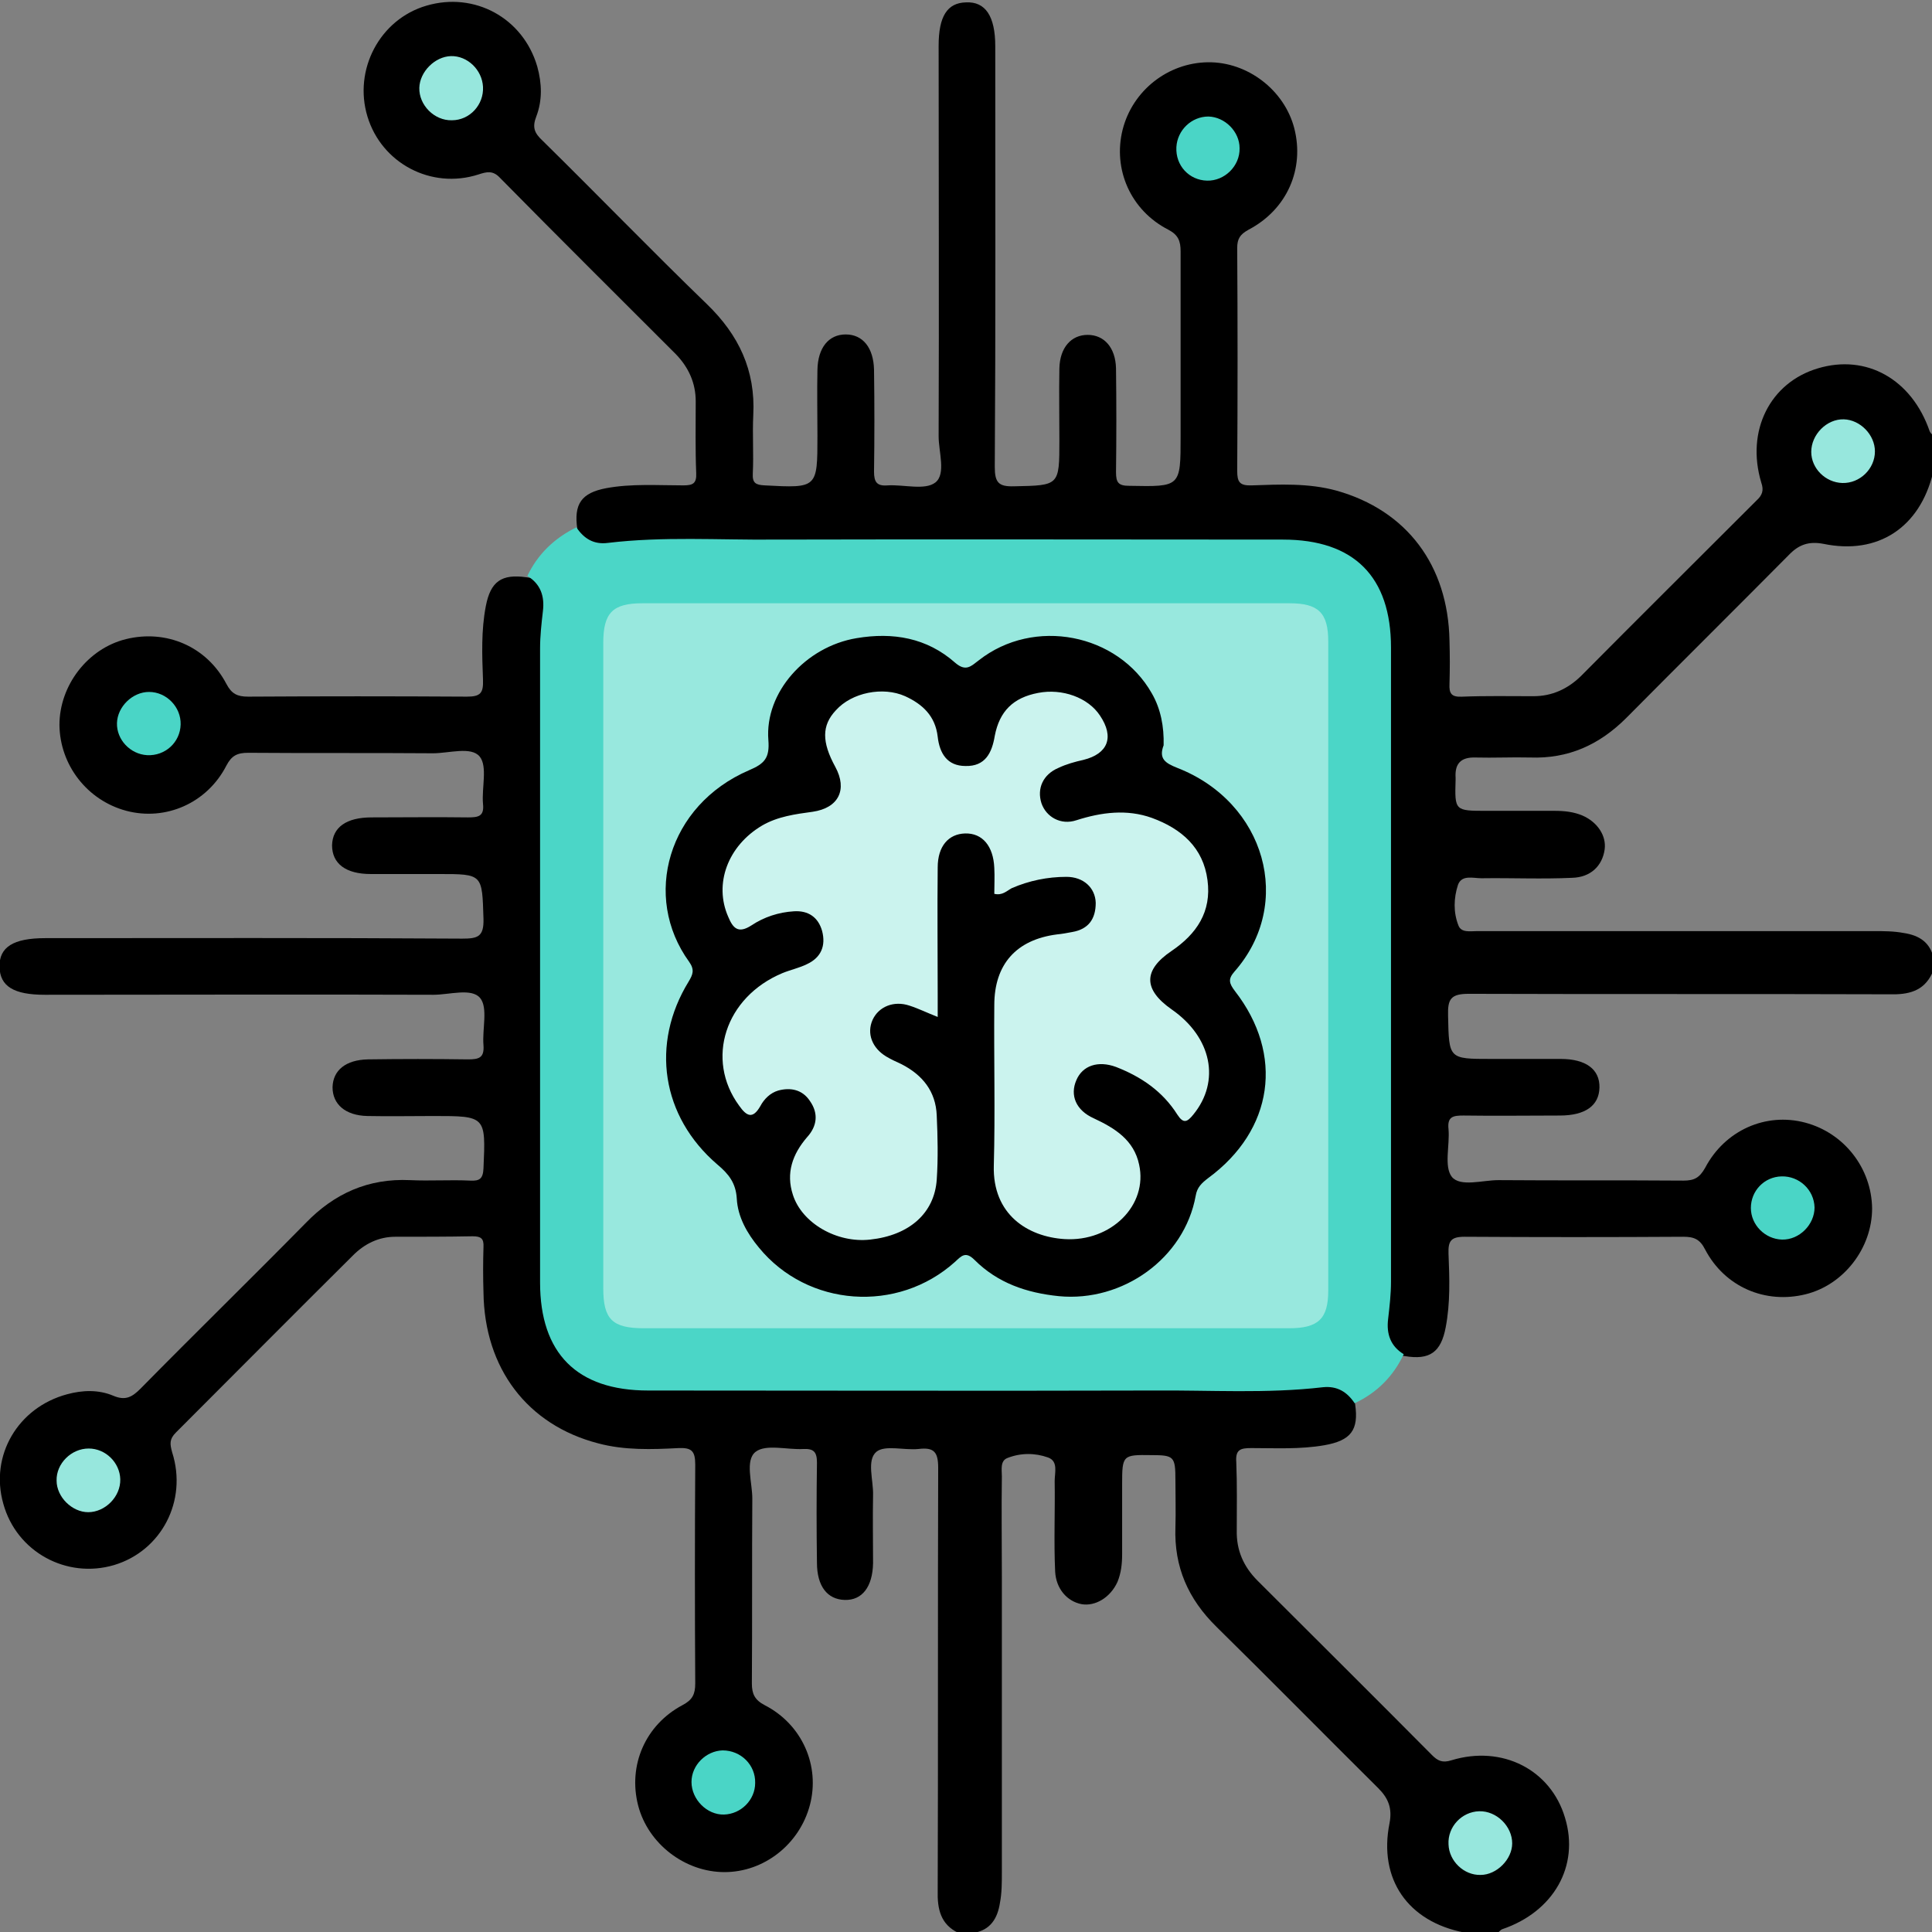 <svg width="48" height="48" viewBox="0 0 48 48" fill="none" xmlns="http://www.w3.org/2000/svg">
<rect x="0" y="0" width="48" height="48" fill="#808080" stroke="none"/>
<g clip-path="url(#clip0_47_6239)">
<path d="M33.668 34.887C33.762 35.531 33.562 35.789 32.906 35.906C32.297 36.012 31.688 35.977 31.09 35.977C30.82 35.977 30.691 36.012 30.715 36.328C30.738 36.891 30.727 37.453 30.727 38.016C30.715 38.508 30.891 38.918 31.242 39.27C32.684 40.711 34.137 42.152 35.578 43.605C35.719 43.746 35.836 43.805 36.059 43.734C37.324 43.348 38.531 43.969 38.883 45.164C39.246 46.359 38.602 47.496 37.324 47.93C37.289 47.941 37.254 47.988 37.219 48.012C36.938 48.012 36.656 48.012 36.375 48.012C34.98 47.742 34.242 46.687 34.523 45.293C34.594 44.918 34.488 44.672 34.242 44.426C32.895 43.09 31.57 41.742 30.223 40.418C29.52 39.727 29.168 38.93 29.203 37.945C29.215 37.559 29.203 37.16 29.203 36.773C29.203 36.187 29.168 36.152 28.605 36.152C27.891 36.141 27.879 36.152 27.879 36.879C27.879 37.453 27.879 38.039 27.879 38.613C27.879 38.848 27.855 39.082 27.762 39.305C27.586 39.691 27.211 39.914 26.871 39.855C26.508 39.785 26.238 39.469 26.215 39.047C26.18 38.297 26.215 37.547 26.203 36.797C26.203 36.586 26.297 36.305 26.039 36.211C25.711 36.094 25.359 36.094 25.031 36.223C24.844 36.293 24.891 36.516 24.891 36.68C24.879 37.512 24.891 38.332 24.891 39.164C24.891 41.613 24.891 44.074 24.891 46.523C24.891 46.77 24.891 47.027 24.844 47.273C24.785 47.66 24.609 47.953 24.188 48.023C24.059 48.023 23.941 48.023 23.812 48.023C23.367 47.812 23.285 47.426 23.297 46.969C23.309 43.465 23.297 39.973 23.309 36.469C23.309 36.07 23.203 35.953 22.816 36C22.465 36.035 21.984 35.895 21.773 36.07C21.527 36.281 21.703 36.773 21.691 37.148C21.68 37.711 21.691 38.273 21.691 38.836C21.68 39.422 21.422 39.762 20.988 39.75C20.555 39.738 20.297 39.41 20.297 38.824C20.285 37.992 20.285 37.172 20.297 36.34C20.297 36.07 20.215 35.988 19.957 36C19.559 36.023 19.031 35.871 18.773 36.07C18.504 36.281 18.691 36.832 18.691 37.23C18.68 38.766 18.691 40.289 18.68 41.824C18.68 42.082 18.75 42.234 18.996 42.363C19.934 42.844 20.379 43.875 20.121 44.848C19.863 45.82 18.984 46.512 18 46.512C17.016 46.512 16.102 45.809 15.855 44.859C15.598 43.863 16.031 42.855 16.957 42.363C17.203 42.234 17.273 42.094 17.273 41.824C17.262 40.008 17.262 38.203 17.273 36.387C17.273 36.047 17.18 35.965 16.863 35.977C16.195 36.012 15.516 36.035 14.859 35.859C13.102 35.402 12.035 33.996 12.012 32.109C12 31.734 12 31.359 12.012 30.984C12.024 30.773 11.953 30.715 11.742 30.715C11.098 30.727 10.465 30.727 9.82 30.727C9.41 30.727 9.059 30.902 8.777 31.183C7.301 32.648 5.836 34.125 4.371 35.59C4.207 35.754 4.219 35.871 4.277 36.082C4.664 37.289 4.008 38.531 2.836 38.883C1.652 39.234 0.41 38.555 0.082 37.359C-0.258 36.164 0.445 34.969 1.664 34.641C2.051 34.535 2.449 34.523 2.813 34.676C3.117 34.805 3.281 34.711 3.492 34.5C4.852 33.117 6.234 31.77 7.594 30.387C8.309 29.648 9.152 29.273 10.184 29.32C10.688 29.344 11.18 29.308 11.684 29.332C11.918 29.344 12 29.285 12.012 29.027C12.07 27.727 12.07 27.727 10.77 27.727C10.219 27.727 9.68 27.738 9.129 27.727C8.578 27.715 8.262 27.433 8.262 27.012C8.273 26.59 8.59 26.332 9.141 26.32C9.973 26.308 10.793 26.308 11.625 26.32C11.895 26.32 12.035 26.285 12.012 25.969C11.977 25.57 12.129 25.043 11.93 24.797C11.719 24.539 11.168 24.715 10.77 24.715C7.547 24.703 4.336 24.715 1.113 24.715C0.34 24.715 3.90344e-05 24.504 -0.012 24.023C-0.023 23.531 0.328 23.308 1.125 23.308C4.582 23.308 8.027 23.297 11.484 23.32C11.871 23.32 12.024 23.273 12.012 22.828C11.977 21.715 12 21.715 10.899 21.715C10.336 21.715 9.773 21.715 9.211 21.715C8.59 21.715 8.25 21.457 8.25 21C8.262 20.555 8.602 20.308 9.234 20.308C10.031 20.308 10.828 20.297 11.625 20.308C11.883 20.308 12.035 20.285 12 19.969C11.965 19.57 12.117 19.043 11.918 18.797C11.707 18.539 11.156 18.715 10.758 18.715C9.223 18.703 7.699 18.715 6.164 18.703C5.895 18.703 5.754 18.773 5.625 19.02C5.145 19.957 4.113 20.402 3.141 20.145C2.168 19.887 1.488 19.008 1.477 18.012C1.477 17.027 2.18 16.113 3.129 15.879C4.125 15.633 5.133 16.055 5.625 16.992C5.754 17.238 5.895 17.308 6.164 17.308C7.981 17.297 9.785 17.297 11.602 17.308C11.941 17.308 12.012 17.215 12 16.887C11.977 16.277 11.953 15.668 12.07 15.059C12.188 14.449 12.457 14.25 13.09 14.344C13.559 14.391 13.582 14.754 13.617 15.094C13.641 15.504 13.535 15.902 13.535 16.301C13.535 21.469 13.535 26.637 13.535 31.805C13.535 32.133 13.559 32.461 13.641 32.777C13.863 33.598 14.391 34.125 15.211 34.348C15.574 34.453 15.949 34.453 16.324 34.453C21.398 34.453 26.473 34.453 31.547 34.453C31.98 34.453 32.414 34.359 32.848 34.371C33.223 34.371 33.609 34.395 33.668 34.887Z" fill="black"/>
<path d="M48 24.188C47.789 24.633 47.402 24.715 46.945 24.703C43.465 24.691 39.973 24.703 36.492 24.691C36.047 24.691 35.965 24.82 35.977 25.23C36 26.309 35.988 26.309 37.043 26.309C37.617 26.309 38.203 26.309 38.777 26.309C39.398 26.309 39.75 26.566 39.738 27.023C39.727 27.469 39.387 27.715 38.754 27.715C37.957 27.715 37.16 27.727 36.363 27.715C36.105 27.715 35.953 27.738 35.988 28.055C36.023 28.453 35.871 28.98 36.07 29.238C36.281 29.496 36.832 29.32 37.23 29.32C38.766 29.332 40.289 29.32 41.824 29.332C42.094 29.332 42.223 29.262 42.363 29.016C42.855 28.078 43.875 27.633 44.848 27.891C45.82 28.148 46.5 29.027 46.512 30.023C46.512 31.008 45.809 31.922 44.859 32.156C43.863 32.402 42.855 31.98 42.363 31.043C42.234 30.785 42.082 30.727 41.824 30.727C40.008 30.738 38.203 30.738 36.387 30.727C36.047 30.727 35.977 30.832 35.988 31.148C36.012 31.758 36.035 32.367 35.918 32.977C35.801 33.598 35.52 33.797 34.898 33.691C34.43 33.645 34.406 33.281 34.371 32.941C34.348 32.531 34.453 32.133 34.453 31.734C34.453 26.566 34.453 21.398 34.453 16.242C34.453 15.914 34.43 15.586 34.348 15.27C34.125 14.449 33.598 13.922 32.777 13.699C32.414 13.594 32.039 13.594 31.664 13.594C26.59 13.594 21.516 13.594 16.441 13.594C16.008 13.594 15.574 13.688 15.141 13.676C14.789 13.664 14.402 13.641 14.344 13.148C14.25 12.516 14.449 12.246 15.059 12.129C15.691 12.012 16.336 12.059 16.98 12.059C17.215 12.059 17.309 12.012 17.297 11.754C17.273 11.156 17.285 10.57 17.285 9.973C17.285 9.516 17.109 9.129 16.793 8.801C15.34 7.348 13.875 5.894 12.422 4.418C12.246 4.23 12.094 4.266 11.883 4.336C10.711 4.711 9.48 4.055 9.129 2.894C8.777 1.734 9.434 0.48 10.594 0.141C11.789 -0.211 12.996 0.445 13.348 1.652C13.465 2.074 13.477 2.496 13.324 2.894C13.219 3.164 13.277 3.305 13.477 3.492C14.848 4.84 16.184 6.223 17.566 7.559C18.352 8.32 18.773 9.199 18.715 10.312C18.691 10.793 18.727 11.285 18.703 11.766C18.691 12 18.773 12.047 18.996 12.059C20.309 12.129 20.309 12.129 20.309 10.828C20.309 10.277 20.297 9.738 20.309 9.187C20.32 8.637 20.59 8.309 21.012 8.309C21.434 8.309 21.703 8.637 21.715 9.187C21.727 10.031 21.727 10.875 21.715 11.719C21.715 11.976 21.785 12.082 22.055 12.059C22.453 12.035 22.98 12.188 23.238 11.988C23.508 11.777 23.32 11.226 23.32 10.84C23.332 7.605 23.32 4.371 23.32 1.137C23.32 0.41 23.531 0.07 24 0.059C24.48 0.035 24.727 0.398 24.727 1.148C24.727 4.629 24.738 8.121 24.715 11.601C24.715 11.988 24.809 12.094 25.195 12.082C26.32 12.059 26.32 12.07 26.32 10.934C26.32 10.336 26.309 9.75 26.32 9.152C26.332 8.637 26.613 8.32 27.023 8.32C27.434 8.32 27.715 8.637 27.727 9.152C27.738 10.008 27.738 10.875 27.727 11.73C27.727 11.988 27.785 12.07 28.055 12.07C29.332 12.094 29.332 12.105 29.332 10.84C29.332 9.305 29.332 7.781 29.332 6.246C29.332 5.988 29.273 5.836 29.027 5.707C28.09 5.227 27.645 4.207 27.891 3.223C28.137 2.25 29.016 1.559 30.012 1.547C30.996 1.535 31.91 2.238 32.156 3.187C32.414 4.195 31.98 5.203 31.02 5.707C30.809 5.824 30.738 5.93 30.738 6.164C30.75 8.004 30.75 9.855 30.738 11.695C30.738 11.976 30.797 12.07 31.102 12.059C31.805 12.035 32.508 12 33.199 12.188C34.957 12.68 35.977 14.051 36.012 15.914C36.023 16.277 36.023 16.629 36.012 16.992C36 17.227 36.059 17.32 36.316 17.309C36.914 17.285 37.5 17.297 38.098 17.297C38.555 17.297 38.941 17.121 39.27 16.805C40.723 15.34 42.188 13.887 43.641 12.434C43.781 12.305 43.828 12.188 43.758 11.988C43.371 10.699 43.98 9.504 45.164 9.152C46.371 8.789 47.496 9.422 47.941 10.711C47.953 10.746 47.988 10.781 48.023 10.816C48.023 11.133 48.023 11.438 48.023 11.754C47.695 13.101 46.664 13.793 45.305 13.512C44.93 13.441 44.684 13.535 44.438 13.793C43.102 15.141 41.742 16.488 40.406 17.836C39.738 18.504 38.965 18.855 38.016 18.82C37.559 18.809 37.113 18.832 36.656 18.82C36.293 18.809 36.141 18.973 36.164 19.324C36.164 19.383 36.164 19.312 36.164 19.371C36.141 20.145 36.141 20.145 36.938 20.145C37.5 20.145 38.062 20.145 38.625 20.145C38.859 20.145 39.094 20.168 39.316 20.262C39.691 20.426 39.914 20.766 39.867 21.105C39.809 21.516 39.516 21.797 39.059 21.809C38.309 21.844 37.559 21.809 36.809 21.82C36.598 21.82 36.316 21.727 36.223 21.984C36.117 22.312 36.105 22.664 36.234 22.992C36.305 23.18 36.527 23.133 36.703 23.133C37.652 23.133 38.613 23.133 39.562 23.133C41.895 23.133 44.215 23.133 46.547 23.133C46.793 23.133 47.051 23.133 47.297 23.18C47.684 23.238 47.965 23.414 48.047 23.836C48 23.93 48 24.059 48 24.188Z" fill="black"/>
<path d="M14.32 13.102C14.508 13.383 14.754 13.535 15.105 13.488C16.477 13.324 17.848 13.418 19.219 13.406C23.438 13.395 27.656 13.406 31.875 13.406C33.645 13.406 34.559 14.332 34.559 16.09C34.559 21.34 34.559 26.59 34.559 31.84C34.559 32.156 34.523 32.461 34.488 32.766C34.441 33.141 34.547 33.445 34.875 33.645C34.617 34.195 34.207 34.605 33.656 34.863C33.469 34.582 33.223 34.43 32.871 34.465C31.465 34.629 30.059 34.535 28.664 34.547C24.48 34.559 20.285 34.547 16.102 34.547C14.332 34.547 13.418 33.621 13.418 31.863C13.418 26.613 13.418 21.363 13.418 16.113C13.418 15.797 13.453 15.492 13.488 15.188C13.535 14.812 13.43 14.508 13.102 14.309C13.359 13.77 13.77 13.371 14.32 13.102Z" fill="#4BD6C7"/>
<path d="M2.203 35.988C2.625 35.988 2.977 36.34 2.988 36.75C3 37.184 2.613 37.57 2.191 37.57C1.793 37.57 1.406 37.195 1.406 36.785C1.395 36.363 1.77 35.988 2.203 35.988Z" fill="#97E7DD"/>
<path d="M18.762 44.297C18.762 44.719 18.41 45.07 17.988 45.082C17.566 45.094 17.18 44.707 17.18 44.273C17.18 43.852 17.543 43.5 17.953 43.488C18.41 43.488 18.773 43.852 18.762 44.297Z" fill="#4AD5C6"/>
<path d="M36.75 45C37.184 44.988 37.57 45.375 37.57 45.797C37.57 46.195 37.184 46.582 36.785 46.582C36.375 46.594 36 46.242 35.988 45.82C35.965 45.387 36.316 45.012 36.75 45Z" fill="#97E7DD"/>
<path d="M4.488 18C4.477 18.445 4.102 18.785 3.656 18.762C3.234 18.738 2.895 18.375 2.906 17.965C2.918 17.555 3.293 17.191 3.703 17.191C4.137 17.191 4.5 17.566 4.488 18Z" fill="#4AD5C6"/>
<path d="M11.227 2.988C10.793 3 10.406 2.613 10.418 2.18C10.43 1.781 10.805 1.406 11.203 1.394C11.613 1.383 11.977 1.734 12 2.156C12.024 2.601 11.672 2.988 11.227 2.988Z" fill="#97E7DD"/>
<path d="M45.773 12C45.352 11.988 45 11.637 45 11.227C45 10.793 45.387 10.406 45.809 10.418C46.219 10.43 46.582 10.805 46.582 11.215C46.582 11.649 46.207 12.012 45.773 12Z" fill="#97E7DD"/>
<path d="M29.988 4.488C29.543 4.477 29.203 4.113 29.227 3.656C29.25 3.234 29.602 2.895 30.023 2.895C30.434 2.906 30.797 3.27 30.797 3.68C30.809 4.125 30.422 4.5 29.988 4.488Z" fill="#4AD5C6"/>
<path d="M45.082 30C45.082 30.422 44.707 30.808 44.273 30.797C43.852 30.785 43.5 30.433 43.5 30.012C43.5 29.59 43.828 29.238 44.262 29.227C44.695 29.215 45.07 29.555 45.082 30Z" fill="#4AD5C6"/>
<path d="M23.965 33C21.305 33 18.656 33 15.996 33C15.211 33 14.988 32.777 14.988 32.004C14.988 26.66 14.988 21.316 14.988 15.973C14.988 15.223 15.223 14.988 15.961 14.988C21.316 14.988 26.672 14.988 32.039 14.988C32.754 14.988 33 15.223 33 15.938C33 21.316 33 26.684 33 32.062C33 32.766 32.754 33 32.027 33C29.344 33 26.648 33 23.965 33Z" fill="#98E8DE"/>
<path d="M28.91 18.516C28.781 18.855 28.957 18.961 29.25 19.078C31.442 19.933 32.156 22.453 30.668 24.141C30.504 24.328 30.539 24.433 30.68 24.621C31.91 26.203 31.641 28.078 30.012 29.273C29.859 29.391 29.742 29.496 29.707 29.707C29.426 31.266 27.891 32.355 26.309 32.203C25.5 32.121 24.785 31.875 24.211 31.301C23.988 31.078 23.883 31.207 23.73 31.348C22.301 32.637 20.063 32.473 18.855 30.996C18.563 30.645 18.328 30.234 18.305 29.777C18.281 29.391 18.105 29.168 17.824 28.933C16.43 27.738 16.16 25.933 17.109 24.387C17.215 24.211 17.262 24.094 17.121 23.895C15.949 22.277 16.594 20.004 18.609 19.137C18.996 18.973 19.125 18.832 19.09 18.387C18.996 17.203 20.016 16.066 21.281 15.855C22.184 15.703 23.027 15.844 23.73 16.465C24 16.699 24.129 16.547 24.317 16.406C25.688 15.328 27.773 15.738 28.617 17.227C28.84 17.613 28.922 18.058 28.91 18.516Z" fill="black"/>
<path d="M24.703 22.207C24.703 21.996 24.715 21.785 24.703 21.562C24.68 21.023 24.41 20.695 23.977 20.707C23.566 20.719 23.297 21.023 23.297 21.551C23.285 22.617 23.297 23.672 23.297 24.738C23.297 24.891 23.297 25.043 23.297 25.266C23.027 25.16 22.816 25.055 22.594 24.984C22.207 24.855 21.832 25.008 21.68 25.336C21.527 25.676 21.668 26.039 22.02 26.25C22.137 26.32 22.266 26.379 22.395 26.438C22.922 26.707 23.25 27.117 23.273 27.715C23.297 28.242 23.309 28.781 23.273 29.309C23.215 30.141 22.594 30.691 21.621 30.797C20.789 30.891 19.922 30.387 19.699 29.684C19.523 29.145 19.688 28.676 20.051 28.254C20.297 27.984 20.344 27.668 20.121 27.352C19.934 27.07 19.641 27.012 19.336 27.094C19.137 27.152 18.984 27.305 18.891 27.48C18.703 27.809 18.551 27.738 18.363 27.469C17.52 26.32 18.012 24.773 19.441 24.176C19.641 24.094 19.863 24.047 20.051 23.953C20.402 23.789 20.52 23.496 20.426 23.133C20.332 22.793 20.086 22.617 19.723 22.641C19.348 22.664 18.984 22.781 18.668 22.992C18.34 23.203 18.211 23.062 18.094 22.781C17.73 21.961 18.082 21.012 18.938 20.508C19.324 20.285 19.758 20.227 20.191 20.168C20.836 20.074 21.059 19.617 20.754 19.055C20.414 18.434 20.414 18.023 20.766 17.648C21.164 17.203 21.938 17.051 22.488 17.297C22.922 17.496 23.238 17.789 23.297 18.305C23.344 18.715 23.531 19.031 23.988 19.031C24.48 19.043 24.645 18.703 24.715 18.281C24.832 17.672 25.172 17.332 25.793 17.215C26.391 17.098 27.035 17.332 27.328 17.777C27.691 18.316 27.527 18.727 26.918 18.879C26.707 18.926 26.496 18.984 26.297 19.078C25.91 19.242 25.758 19.594 25.875 19.957C25.992 20.297 26.355 20.508 26.742 20.379C27.363 20.18 27.996 20.098 28.617 20.32C29.355 20.59 29.895 21.059 30 21.867C30.105 22.652 29.73 23.203 29.109 23.625C28.395 24.105 28.406 24.586 29.109 25.078C30.105 25.77 30.328 26.859 29.648 27.691C29.496 27.879 29.402 27.926 29.25 27.691C28.887 27.117 28.359 26.754 27.727 26.508C27.281 26.344 26.895 26.473 26.742 26.836C26.578 27.211 26.73 27.586 27.176 27.785C27.703 28.031 28.172 28.324 28.301 28.934C28.523 29.941 27.609 30.855 26.449 30.785C25.535 30.727 24.656 30.176 24.691 28.957C24.727 27.633 24.691 26.297 24.703 24.973C24.703 23.953 25.254 23.344 26.262 23.215C26.391 23.203 26.508 23.18 26.637 23.156C27.047 23.086 27.223 22.828 27.223 22.43C27.211 22.055 26.918 21.785 26.496 21.785C26.027 21.785 25.57 21.879 25.137 22.066C25.008 22.137 24.902 22.254 24.703 22.207Z" fill="#CBF3EE"/>
</g>
<defs>
<clipPath id="clip0_47_6239">
<rect width="48" height="48" fill="white"/>
</clipPath>
</defs>
</svg>
